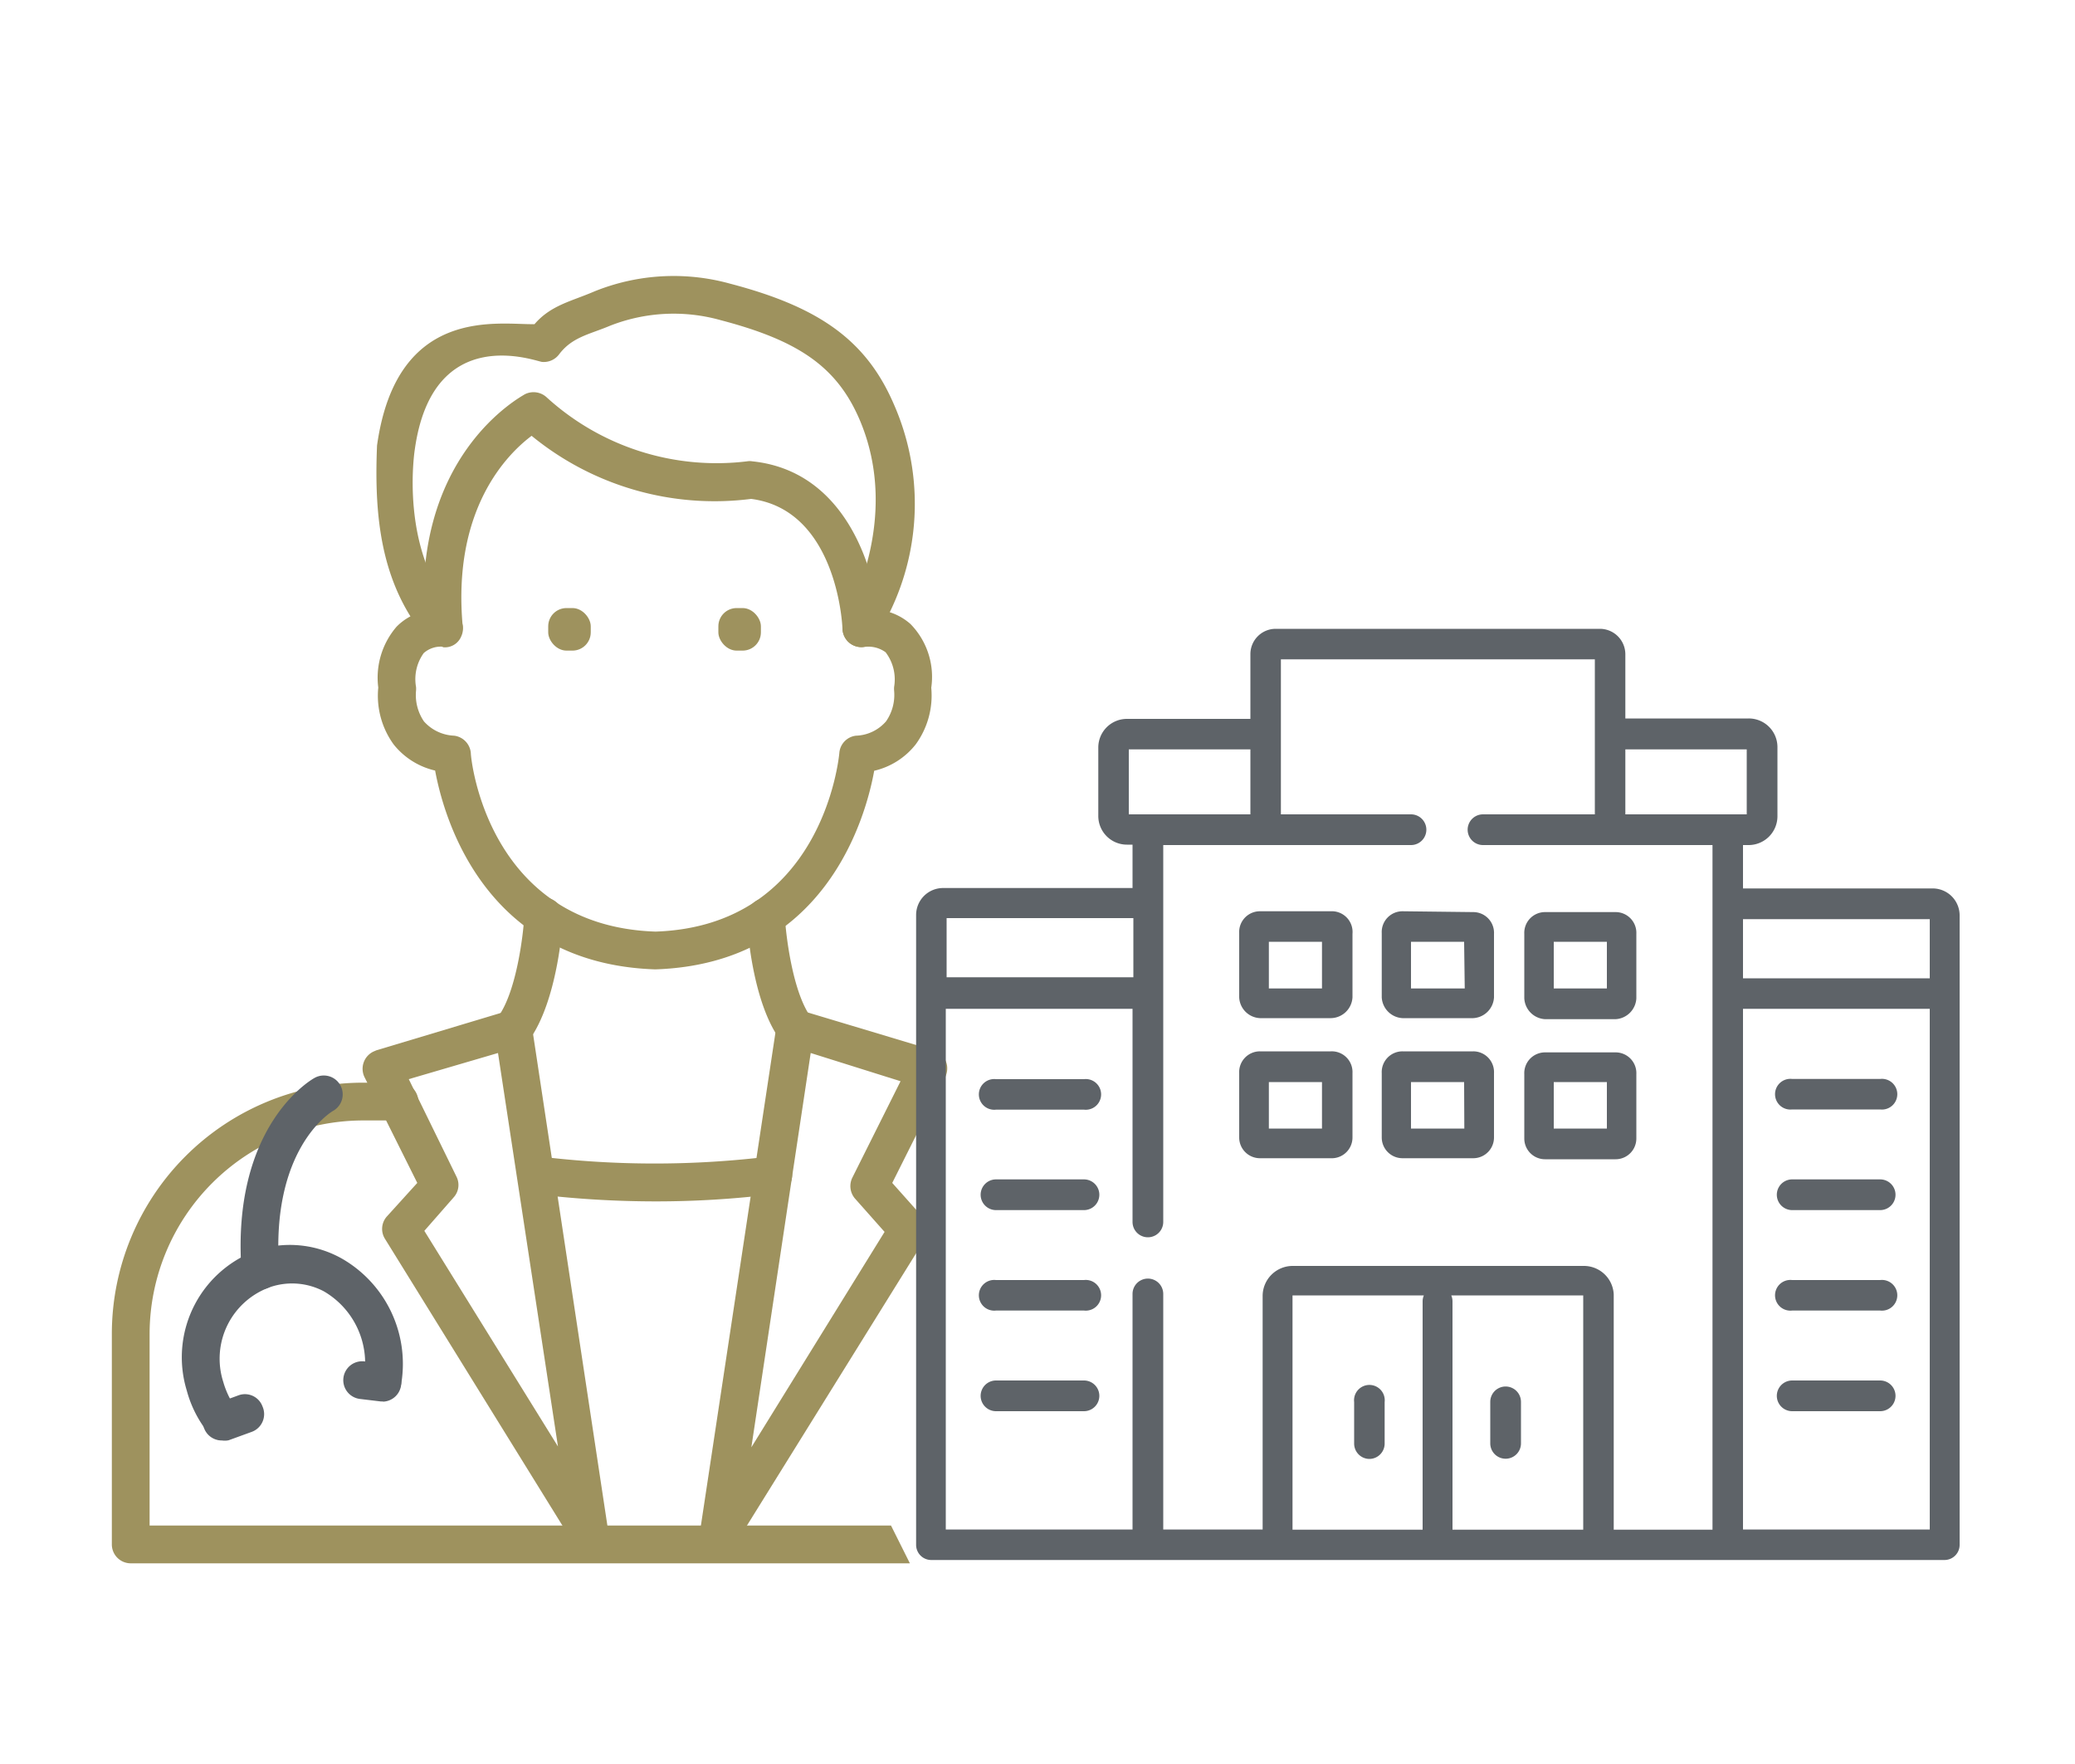<svg id="Layer_1" data-name="Layer 1" xmlns="http://www.w3.org/2000/svg" viewBox="0 0 100 85"><defs><style>.cls-1{fill:#9e925e;}.cls-2{fill:#5e6368;}</style></defs><path class="cls-1" d="M31.58,46.71c-8.22-.27-10.19-7.3-10.61-9.58a3.58,3.58,0,0,1-2-1.26,4,4,0,0,1-.74-2.74,3.76,3.76,0,0,1,.88-2.93,2.72,2.72,0,0,1,.67-.5c-1.53-2.46-1.73-5.33-1.61-8.23.95-6.79,5.88-5.81,7.59-5.85.79-.92,1.78-1.1,2.89-1.58a10.19,10.19,0,0,1,6.54-.37c4.24,1.11,6.53,2.69,7.87,5.77a11.9,11.9,0,0,1-.18,10.06,2.79,2.79,0,0,1,1,.57,3.64,3.64,0,0,1,1,3.07,4,4,0,0,1-.75,2.73,3.57,3.57,0,0,1-2,1.27C41.72,39.41,39.76,46.44,31.58,46.71ZM21.3,31.16a1.24,1.24,0,0,0-.88.31,2.15,2.15,0,0,0-.37,1.63,1.09,1.09,0,0,1,0,.18,2.26,2.26,0,0,0,.38,1.48,2.06,2.06,0,0,0,1.46.69.92.92,0,0,1,.8.83c0,.34.84,8.34,8.9,8.61,8-.27,8.83-8.27,8.86-8.61a.91.91,0,0,1,.8-.83,2,2,0,0,0,1.45-.69,2.23,2.23,0,0,0,.39-1.48,1.09,1.09,0,0,1,0-.18,2.16,2.16,0,0,0-.41-1.67,1.41,1.41,0,0,0-1-.26.91.91,0,0,1-1.06-.74.93.93,0,0,1,.1-.59c0-.06,2.82-4.76.68-9.68-1.11-2.54-3-3.77-6.66-4.73a8.38,8.38,0,0,0-5.35.27c-1,.42-1.82.54-2.45,1.38a.92.92,0,0,1-.81.36c-.24,0-5.27-2-6.14,4.22h0s-.8,5,2.07,8a.9.9,0,0,1,.17,1,.85.85,0,0,1-.86.53Z"/><path class="cls-1" d="M41.51,31.18a.91.91,0,0,1-.91-.87c0-.24-.29-5.74-4.4-6.27A13.91,13.91,0,0,1,25.62,21c-1.16.87-3.84,3.52-3.32,9.19a.91.91,0,0,1-.89.93.89.89,0,0,1-.92-.77C19.73,22,25.07,19.14,25.29,19a.93.93,0,0,1,1.06.15A12.15,12.15,0,0,0,36,22.23a.76.76,0,0,1,.26,0c4.63.48,6,5.45,6.14,8a.91.91,0,0,1-.87.95Z"/><path class="cls-1" d="M34.64,74.87a.91.91,0,0,1-.91-.91s0-.09,0-.13l3.69-24.4a.9.9,0,0,1,1-.76l.12,0L45,50.61a.91.91,0,0,1,.61,1.14.78.78,0,0,1-.05.14L43,57l1.47,1.65a.92.92,0,0,1,.09,1.08L35.42,74.44A.91.91,0,0,1,34.64,74.87Zm4.43-24.13-2.86,19,6.42-10.38-1.42-1.6a.92.92,0,0,1-.14-1l2.33-4.66Z"/><path class="cls-1" d="M28.45,74.87a.9.9,0,0,1-.77-.43L18.55,59.69a.9.9,0,0,1,.1-1.08L20.11,57l-2.53-5.07A.92.92,0,0,1,18,50.67l.14-.06L24.5,48.7a.9.9,0,0,1,1.13.61.53.53,0,0,1,0,.12l3.69,24.4a.91.91,0,0,1-.77,1Zm-8-15.56L26.89,69.7,24,50.74,19.7,52,22,56.7a.89.89,0,0,1-.14,1Z"/><path class="cls-1" d="M31.62,57.89a48.54,48.54,0,0,1-5.9-.36.91.91,0,0,1,.17-1.81h.05a45.7,45.7,0,0,0,11.21,0,.91.91,0,0,1,.23,1.81A46.27,46.27,0,0,1,31.62,57.89Z"/><path class="cls-1" d="M38.33,50.48a.91.91,0,0,1-.73-.37C36.25,48.28,36,44.65,36,44.24a.91.91,0,0,1,1.82-.1c.06,1,.39,3.7,1.27,4.89a.91.91,0,0,1-.19,1.27,1,1,0,0,1-.54.18Z"/><path class="cls-1" d="M24.76,50.48A.92.92,0,0,1,24,49c.88-1.19,1.22-3.93,1.27-4.89a.92.92,0,0,1,1-.86.91.91,0,0,1,.85,1c0,.41-.27,4-1.62,5.87A.93.93,0,0,1,24.76,50.48Z"/><rect class="cls-1" x="34.62" y="29.3" width="2.05" height="2.05" rx="0.88"/><rect class="cls-1" x="26.42" y="29.3" width="2.05" height="2.05" rx="0.88"/><path class="cls-1" d="M43.85,75.33H6.3a.91.91,0,0,1-.91-.91V64.27A12.11,12.11,0,0,1,17.5,52.17h1.75a.91.91,0,1,1,0,1.82H17.5A10.3,10.3,0,0,0,7.21,64.27v9.24H42.94Z"/><path class="cls-2" d="M72.56,70.29a.74.74,0,0,0,.74-.74v-2a.74.74,0,0,0-1.48,0v2A.74.74,0,0,0,72.56,70.29Z"/><path class="cls-2" d="M66,70.3a.74.74,0,0,0,.73-.74v-2a.74.74,0,1,0-1.47,0v2A.74.74,0,0,0,66,70.3Z"/><path class="cls-2" d="M86.37,58.31h4.24a.74.74,0,0,0,0-1.48H86.37a.74.74,0,0,0,0,1.48Z"/><path class="cls-2" d="M86.37,63.15h4.24a.74.74,0,1,0,0-1.47H86.37a.74.74,0,1,0,0,1.47Z"/><path class="cls-2" d="M86.37,68h4.24a.74.74,0,1,0,0-1.48H86.37a.74.74,0,1,0,0,1.48Z"/><path class="cls-2" d="M86.37,53.46h4.24a.74.74,0,1,0,0-1.47H86.37a.74.74,0,1,0,0,1.47Z"/><path class="cls-2" d="M52.22,56.83H48a.74.74,0,0,0,0,1.48h4.24a.74.74,0,1,0,0-1.48Z"/><path class="cls-2" d="M52.22,61.68H48a.74.74,0,1,0,0,1.47h4.24a.74.74,0,1,0,0-1.47Z"/><path class="cls-2" d="M52.22,66.52H48A.74.74,0,1,0,48,68h4.24a.74.74,0,1,0,0-1.48Z"/><path class="cls-2" d="M52.22,52H48a.74.74,0,1,0,0,1.47h4.24a.74.74,0,1,0,0-1.47Z"/><path class="cls-2" d="M64.13,43.91H60.72a1,1,0,0,0-1,1.05v3.1a1.05,1.05,0,0,0,1,1h3.41a1.06,1.06,0,0,0,1.05-1V45A1,1,0,0,0,64.13,43.91Zm-.42,3.72H61.15V45.38h2.56Z"/><path class="cls-2" d="M67.59,43.91a1,1,0,0,0-1,1.05v3.1a1.06,1.06,0,0,0,1,1H71a1.06,1.06,0,0,0,1-1V45a1,1,0,0,0-1-1.05Zm3,3.72H68V45.38h2.56Z"/><path class="cls-2" d="M74.46,49.11h3.4a1.06,1.06,0,0,0,1-1V45a1,1,0,0,0-1-1.05h-3.4a1,1,0,0,0-1,1.05v3.1A1.06,1.06,0,0,0,74.46,49.11Zm.42-3.73h2.56v2.25H74.88Z"/><path class="cls-2" d="M64.13,50.66H60.72a1,1,0,0,0-1,1.05v3.1a1,1,0,0,0,1,1h3.41a1,1,0,0,0,1.05-1v-3.1a1,1,0,0,0-1.05-1.05Zm-.42,3.72H61.15V52.14h2.56Z"/><path class="cls-2" d="M71,50.66H67.59a1,1,0,0,0-1,1.05v3.1a1,1,0,0,0,1,1H71a1,1,0,0,0,1-1v-3.1a1,1,0,0,0-1-1.05Zm-.43,3.72H68V52.14h2.56Z"/><path class="cls-2" d="M74.46,55.86h3.4a1,1,0,0,0,1-1v-3.1a1,1,0,0,0-1-1.05h-3.4a1,1,0,0,0-1,1.05v3.1A1,1,0,0,0,74.46,55.86Zm.42-3.72h2.56v2.24H74.88Z"/><path class="cls-2" d="M93.15,42.81H84V40.72h.27a1.39,1.39,0,0,0,1.39-1.39V36a1.38,1.38,0,0,0-1.39-1.38H78.33V31.52A1.23,1.23,0,0,0,77.1,30.3H61.48a1.22,1.22,0,0,0-1.22,1.22v3.12H54.31A1.38,1.38,0,0,0,52.93,36v3.31a1.38,1.38,0,0,0,1.38,1.39h.27v2.09H45.44a1.3,1.3,0,0,0-1.29,1.3V74.44a.73.73,0,0,0,.73.73H93.71a.73.73,0,0,0,.73-.73V44.11A1.3,1.3,0,0,0,93.15,42.81Zm-14.82-6.7h5.85v3.13H78.33ZM54.4,39.24V36.11h5.86v3.13Zm-8.78,5h9v2.85h-9ZM68.56,62.71v11H62.29V62.42h6.33A.72.72,0,0,0,68.56,62.71Zm7.74,11H70v-11a.72.72,0,0,0-.06-.29H76.3V73.7Zm6.23,0H77.77V62.37A1.44,1.44,0,0,0,76.31,61h-14a1.45,1.45,0,0,0-1.46,1.42V73.7H56.06V62.35a.74.74,0,0,0-1.48,0V73.7h-9V48.61h9V58.88a.74.74,0,0,0,1.48,0V40.72H68a.74.74,0,1,0,0-1.48H61.73V31.77H76.86v7.47H71.47a.74.74,0,0,0,0,1.48H82.53ZM93,73.7H84V48.61h9Zm0-26.56H84V44.29h9Z"/><path class="cls-2" d="M12.55,62.11a.91.91,0,0,1-.91-.85c-.5-7,3.35-9.23,3.52-9.32a.91.91,0,0,1,.89,1.59c-.14.08-3,1.85-2.6,7.6a.9.9,0,0,1-.84,1Z"/><path class="cls-2" d="M18.46,67.53h-.11l-1-.12a.91.91,0,0,1,.21-1.81l1,.13a.91.91,0,0,1-.11,1.81Z"/><path class="cls-2" d="M10.7,69.41a.91.91,0,0,1-.31-1.77l1.09-.4a.9.9,0,0,1,1.17.53A.91.91,0,0,1,12.12,69l-1.1.4A.87.87,0,0,1,10.7,69.41Z"/><path class="cls-2" d="M10.7,69.4A.9.9,0,0,1,10,69a5.54,5.54,0,0,1-1-2,5.48,5.48,0,0,1,3.58-6.82,5.11,5.11,0,0,1,3.92.48,5.85,5.85,0,0,1,2.84,6,.91.91,0,0,1-1.8-.3,4,4,0,0,0-1.94-4.14A3.28,3.28,0,0,0,13.08,62a3.66,3.66,0,0,0-2.32,4.59,4.19,4.19,0,0,0,.66,1.34.9.9,0,0,1-.17,1.27.92.92,0,0,1-.55.19Z"/></svg>